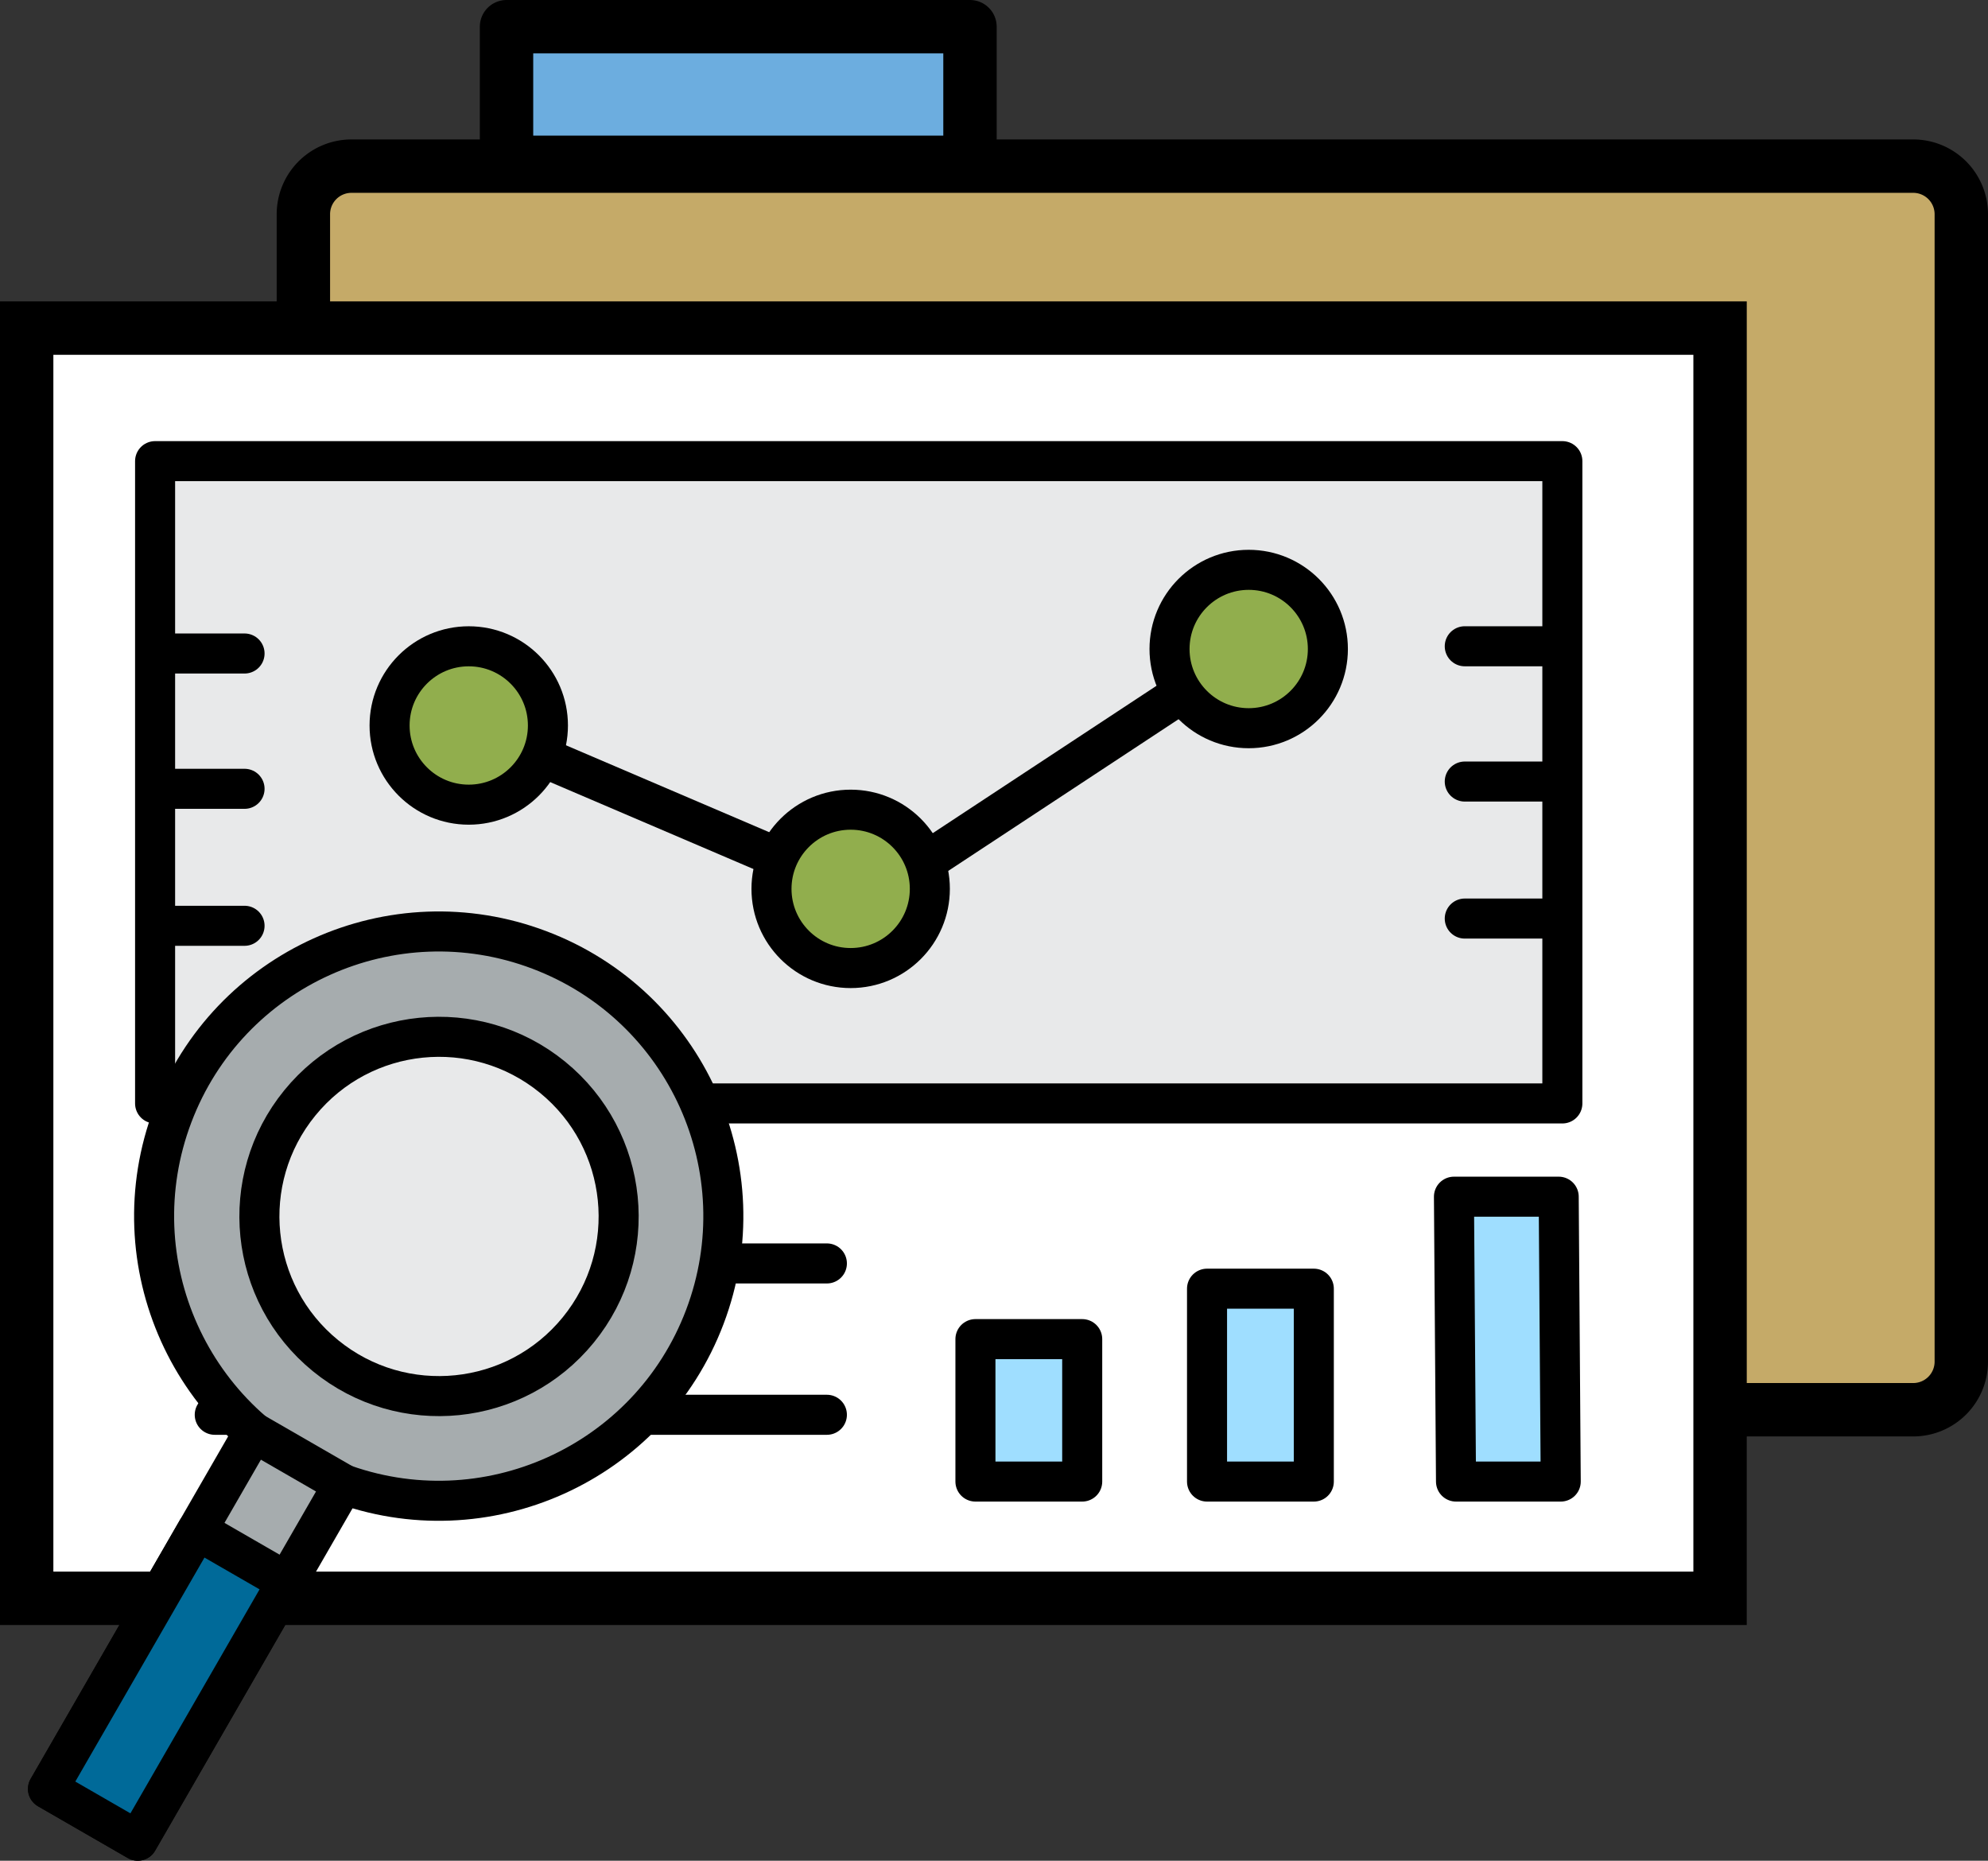 <?xml version="1.0" encoding="UTF-8"?> <svg xmlns="http://www.w3.org/2000/svg" width="74.473" height="69.697" viewBox="0 0 74.473 69.697"><rect x="0" y="0" width="74.473" height="69.697" fill="#333333" stroke="none"/><defs><style>.cls-1{fill:#c5aa68;}.cls-1,.cls-10,.cls-2,.cls-3,.cls-4,.cls-5,.cls-6,.cls-7,.cls-8,.cls-9{stroke:#000;stroke-linecap:round;}.cls-1,.cls-10,.cls-2,.cls-4,.cls-6,.cls-7,.cls-8,.cls-9{stroke-linejoin:round;}.cls-1,.cls-2,.cls-3{stroke-width:2px;}.cls-2{fill:#6caddf;}.cls-3{fill:#fff;}.cls-3,.cls-5{stroke-miterlimit:10;}.cls-4{fill:#e8e9ea;}.cls-10,.cls-4,.cls-5,.cls-6,.cls-7,.cls-8,.cls-9{stroke-width:1.5px;}.cls-5,.cls-7{fill:none;}.cls-6{fill:#91ae4d;}.cls-8{fill:#9fdeff;}.cls-9{fill:#a6acae;}.cls-10{fill:#006a99;}</style></defs><g id="Layer_2" data-name="Layer 2"><g id="Icons"><path class="cls-1" d="M73.473,51.002V8.025a1.802,1.802,0,0,0-1.802-1.802H13.167a1.802,1.802,0,0,0-1.802,1.802V51.002a1.802,1.802,0,0,0,1.802,1.802H71.671A1.802,1.802,0,0,0,73.473,51.002Z"></path><rect class="cls-2" x="18.975" y="1" width="17.362" height="5.081"></rect><rect class="cls-3" x="8.93" y="4.359" width="47.578" height="63.437" transform="translate(68.795 3.359) rotate(90)"></rect><rect class="cls-4" x="20.14" y="2.943" width="24.058" height="52.718" transform="translate(61.471 -2.867) rotate(90)"></rect><line class="cls-5" x1="30.384" y1="32.658" x2="17.56" y2="27.174"></line><line class="cls-5" x1="46.778" y1="24.31" x2="34.671" y2="32.284"></line><circle class="cls-6" cx="17.56" cy="27.174" r="2.966"></circle><circle class="cls-6" cx="46.778" cy="24.31" r="2.966"></circle><circle class="cls-6" cx="31.867" cy="33.294" r="2.966"></circle><line class="cls-7" x1="5.97" y1="24.478" x2="9.161" y2="24.478"></line><line class="cls-7" x1="5.97" y1="29.546" x2="9.161" y2="29.546"></line><line class="cls-7" x1="5.97" y1="34.677" x2="9.161" y2="34.677"></line><line class="cls-7" x1="54.872" y1="24.207" x2="58.063" y2="24.207"></line><line class="cls-7" x1="54.872" y1="29.274" x2="58.063" y2="29.274"></line><line class="cls-7" x1="54.872" y1="34.406" x2="58.063" y2="34.406"></line><polygon class="cls-8" points="58.467 55.494 54.544 55.494 54.467 44.824 58.391 44.824 58.467 55.494"></polygon><rect class="cls-8" x="45.217" y="48.27" width="4" height="7.224"></rect><rect class="cls-8" x="36.541" y="50.159" width="4" height="5.335"></rect><line class="cls-7" x1="8.045" y1="47.324" x2="30.976" y2="47.324"></line><line class="cls-7" x1="8.045" y1="52.993" x2="30.976" y2="52.993"></line><circle class="cls-9" cx="16.446" cy="45.565" r="10.662" transform="matrix(0.354, -0.935, 0.935, 0.354, -31.99, 44.799)"></circle><circle class="cls-4" cx="16.446" cy="45.565" r="6.729" transform="translate(-29.262 29.521) rotate(-50.813)"></circle><rect class="cls-9" x="5.388" y="53.59" width="3.883" height="15.417" transform="translate(31.602 4.535) rotate(29.97)"></rect><rect class="cls-10" x="4.331" y="57.539" width="3.883" height="11.185" transform="translate(32.376 5.308) rotate(29.97)"></rect></g></g></svg> 